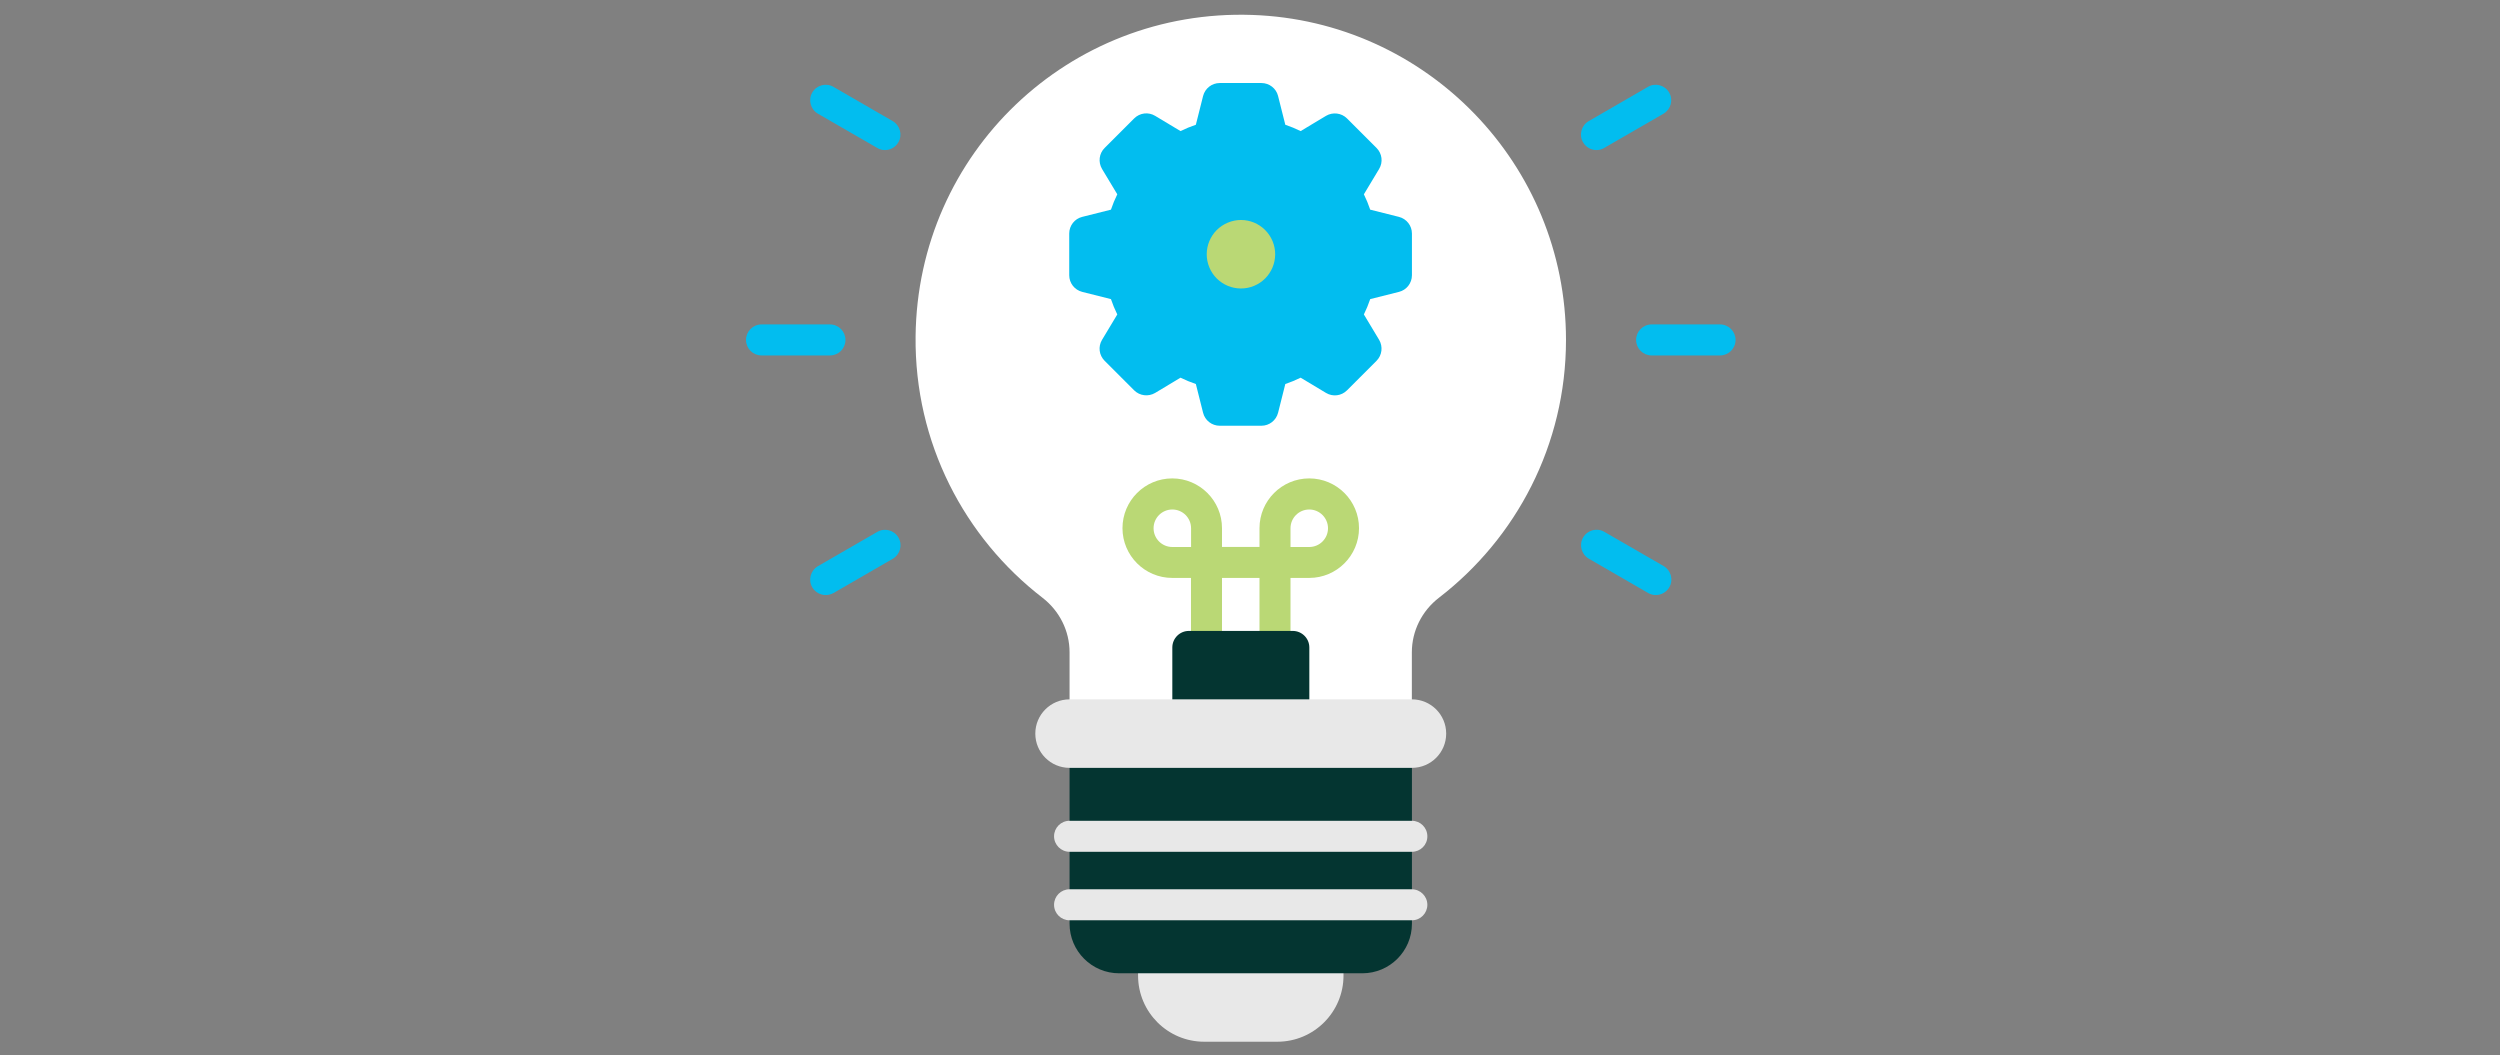 <?xml version="1.0" encoding="utf-8"?>
<!-- Generator: Adobe Illustrator 25.0.0, SVG Export Plug-In . SVG Version: 6.00 Build 0)  -->
<svg version="1.1" id="Vrstva_1" xmlns="http://www.w3.org/2000/svg" xmlns:xlink="http://www.w3.org/1999/xlink" x="0px" y="0px"
	 viewBox="-89 0 308 130" style="enable-background:new 0 0 130 130;" xml:space="preserve">
<rect x="-89" y="0" width="308" height="130" fill="#808080" stroke="none"/>
<style type="text/css">
	.st0{fill:#BAD875;}
	.st1{fill:#043531;}
	.st2{fill:#02BDEF;}
	.st3{fill:#FFFFFF;}
	.st4{fill:none;}
	.st5{fill:#E8E8E8;}
	.st6{fill:#E17F85;}
	.st7{fill:#F4B500;}
	.st8{fill:#707384;}
	.st9{fill:#EDEDEC;}
	.st10{fill:#00BDEB;}
</style>
<g>
	<path class="st3" d="M103.93,41.88c0-21.66-17.19-39.31-38.67-40.04C42.68,1.07,24.04,18.85,23.8,41.44
		c-0.14,13.11,6.02,24.79,15.63,32.2c2.09,1.61,3.34,4.08,3.34,6.72v7.08h42.17v-7.08c0-2.64,1.25-5.11,3.34-6.72
		C97.8,66.31,103.93,54.81,103.93,41.88L103.93,41.88z M103.93,41.88"/>
	<path class="st2" d="M13.25,43.79H4.82c-1.06,0-1.91-0.85-1.91-1.91c0-1.05,0.85-1.91,1.91-1.91h8.43c1.06,0,1.91,0.86,1.91,1.91
		C15.16,42.94,14.31,43.79,13.25,43.79L13.25,43.79z M13.25,43.79"/>
	<path class="st2" d="M12.73,73.31c-0.66,0-1.3-0.34-1.66-0.95c-0.53-0.91-0.21-2.08,0.7-2.61l7.31-4.22
		c0.91-0.53,2.08-0.22,2.61,0.7c0.53,0.91,0.21,2.08-0.7,2.61l-7.3,4.22C13.38,73.23,13.05,73.31,12.73,73.31L12.73,73.31z
		 M12.73,73.31"/>
	<path class="st2" d="M114.99,73.31c-0.32,0-0.65-0.08-0.95-0.26l-7.3-4.22c-0.91-0.53-1.23-1.7-0.7-2.61
		c0.53-0.91,1.69-1.23,2.61-0.7l7.31,4.22c0.91,0.53,1.23,1.69,0.7,2.61C116.3,72.97,115.65,73.31,114.99,73.31L114.99,73.31z
		 M114.99,73.31"/>
	<path class="st2" d="M122.91,43.79h-8.43c-1.06,0-1.91-0.85-1.91-1.91c0-1.05,0.85-1.91,1.91-1.91h8.43c1.06,0,1.91,0.86,1.91,1.91
		C124.82,42.94,123.96,43.79,122.91,43.79L122.91,43.79z M122.91,43.79"/>
	<path class="st2" d="M107.69,18.49c-0.66,0-1.3-0.34-1.66-0.96c-0.53-0.91-0.21-2.08,0.7-2.61l7.3-4.22
		c0.91-0.53,2.08-0.21,2.61,0.7c0.53,0.91,0.21,2.08-0.7,2.61l-7.31,4.22C108.34,18.4,108.02,18.49,107.69,18.49L107.69,18.49z
		 M107.69,18.49"/>
	<path class="st2" d="M20.03,18.49c-0.32,0-0.65-0.08-0.95-0.26l-7.31-4.22c-0.91-0.53-1.23-1.7-0.7-2.61
		c0.53-0.91,1.7-1.23,2.61-0.7l7.3,4.22c0.91,0.53,1.23,1.7,0.7,2.61C21.33,18.14,20.69,18.49,20.03,18.49L20.03,18.49z
		 M20.03,18.49"/>
	<path class="st0" d="M68.08,79.64c-1.06,0-1.91-0.85-1.91-1.91v-6.53h-4.62v6.53c0,1.05-0.85,1.91-1.91,1.91
		c-1.05,0-1.91-0.85-1.91-1.91v-6.53h-2.31c-3.38,0-6.13-2.75-6.13-6.13c0-3.38,2.75-6.13,6.13-6.13c3.38,0,6.13,2.75,6.13,6.13
		v2.31h4.62v-2.31c0-3.38,2.75-6.13,6.13-6.13c3.38,0,6.13,2.75,6.13,6.13c0,3.38-2.75,6.13-6.13,6.13h-2.31v6.53
		C69.99,78.79,69.13,79.64,68.08,79.64L68.08,79.64z M69.99,67.39h2.31c1.27,0,2.31-1.03,2.31-2.31c0-1.27-1.04-2.31-2.31-2.31
		c-1.27,0-2.31,1.03-2.31,2.31V67.39z M55.43,62.77c-1.27,0-2.31,1.03-2.31,2.31c0,1.27,1.03,2.31,2.31,2.31h2.31v-2.31
		C57.74,63.8,56.7,62.77,55.43,62.77L55.43,62.77z M55.43,62.77"/>
	<path class="st1" d="M72.3,87.44H55.43v-7.67c0-1.12,0.91-2.04,2.04-2.04h12.8c1.12,0,2.04,0.91,2.04,2.04V87.44z M72.3,87.44"/>
	<path class="st2" d="M83.35,26.72l-3.54-0.89c-0.22-0.65-0.48-1.28-0.78-1.89l1.88-3.13c0.5-0.83,0.37-1.89-0.32-2.58l-3.64-3.64
		c-0.68-0.68-1.75-0.81-2.58-0.32l-3.13,1.88c-0.61-0.3-1.24-0.56-1.89-0.78l-0.89-3.54c-0.23-0.94-1.08-1.6-2.05-1.6h-5.14
		c-0.97,0-1.81,0.66-2.05,1.6l-0.89,3.54c-0.65,0.22-1.28,0.48-1.89,0.78l-3.13-1.88c-0.83-0.5-1.89-0.37-2.58,0.32l-3.64,3.64
		c-0.69,0.68-0.81,1.75-0.32,2.58l1.88,3.13c-0.3,0.61-0.56,1.24-0.78,1.89l-3.54,0.89c-0.94,0.23-1.6,1.08-1.6,2.05v5.14
		c0,0.97,0.66,1.81,1.6,2.05l3.54,0.89c0.22,0.65,0.48,1.28,0.78,1.89l-1.88,3.13c-0.5,0.83-0.37,1.89,0.32,2.58l3.64,3.64
		c0.68,0.68,1.75,0.81,2.58,0.32l3.13-1.88c0.61,0.3,1.24,0.56,1.89,0.78l0.89,3.54c0.23,0.94,1.08,1.6,2.05,1.6h5.14
		c0.97,0,1.81-0.66,2.05-1.6l0.89-3.54c0.65-0.22,1.28-0.48,1.89-0.78l3.13,1.88c0.83,0.5,1.89,0.37,2.58-0.32l3.64-3.64
		c0.68-0.68,0.81-1.75,0.32-2.58l-1.88-3.13c0.3-0.61,0.56-1.24,0.78-1.89l3.54-0.89c0.94-0.23,1.6-1.08,1.6-2.05v-5.14
		C84.95,27.8,84.29,26.96,83.35,26.72L83.35,26.72z M83.35,26.72"/>
	<path class="st0" d="M67.78,29.71c0.89,2.15-0.13,4.62-2.28,5.51c-2.15,0.89-4.62-0.13-5.51-2.28c-0.89-2.15,0.13-4.62,2.28-5.51
		C64.42,26.53,66.88,27.55,67.78,29.71L67.78,29.71z M67.78,29.71"/>
	<path class="st5" d="M76.51,118.63h-25.3v1.56c0,4.5,3.65,8.15,8.15,8.15h9.01c4.5,0,8.15-3.65,8.15-8.15V118.63z M76.51,118.63"/>
	<path class="st1" d="M84.95,93.33H42.77v20.47c0,3.37,2.74,6.11,6.11,6.11h29.96c3.37,0,6.11-2.73,6.11-6.11V93.33z M84.95,93.33"
		/>
	<path class="st5" d="M84.95,94.6c2.33,0,4.22-1.89,4.22-4.22c0-2.33-1.89-4.22-4.22-4.22H42.77c-2.33,0-4.22,1.89-4.22,4.22
		c0,2.33,1.89,4.22,4.22,4.22H84.95z M84.95,94.6"/>
	<path class="st5" d="M84.95,104.94H42.77c-1.05,0-1.91-0.86-1.91-1.91s0.85-1.91,1.91-1.91h42.17c1.05,0,1.91,0.85,1.91,1.91
		C86.86,104.09,86,104.94,84.95,104.94L84.95,104.94z M84.95,104.94"/>
	<path class="st5" d="M84.95,113.38H42.77c-1.05,0-1.91-0.85-1.91-1.91s0.85-1.91,1.91-1.91h42.17c1.05,0,1.91,0.86,1.91,1.91
		S86,113.38,84.95,113.38L84.95,113.38z M84.95,113.38"/>
</g>
</svg>
